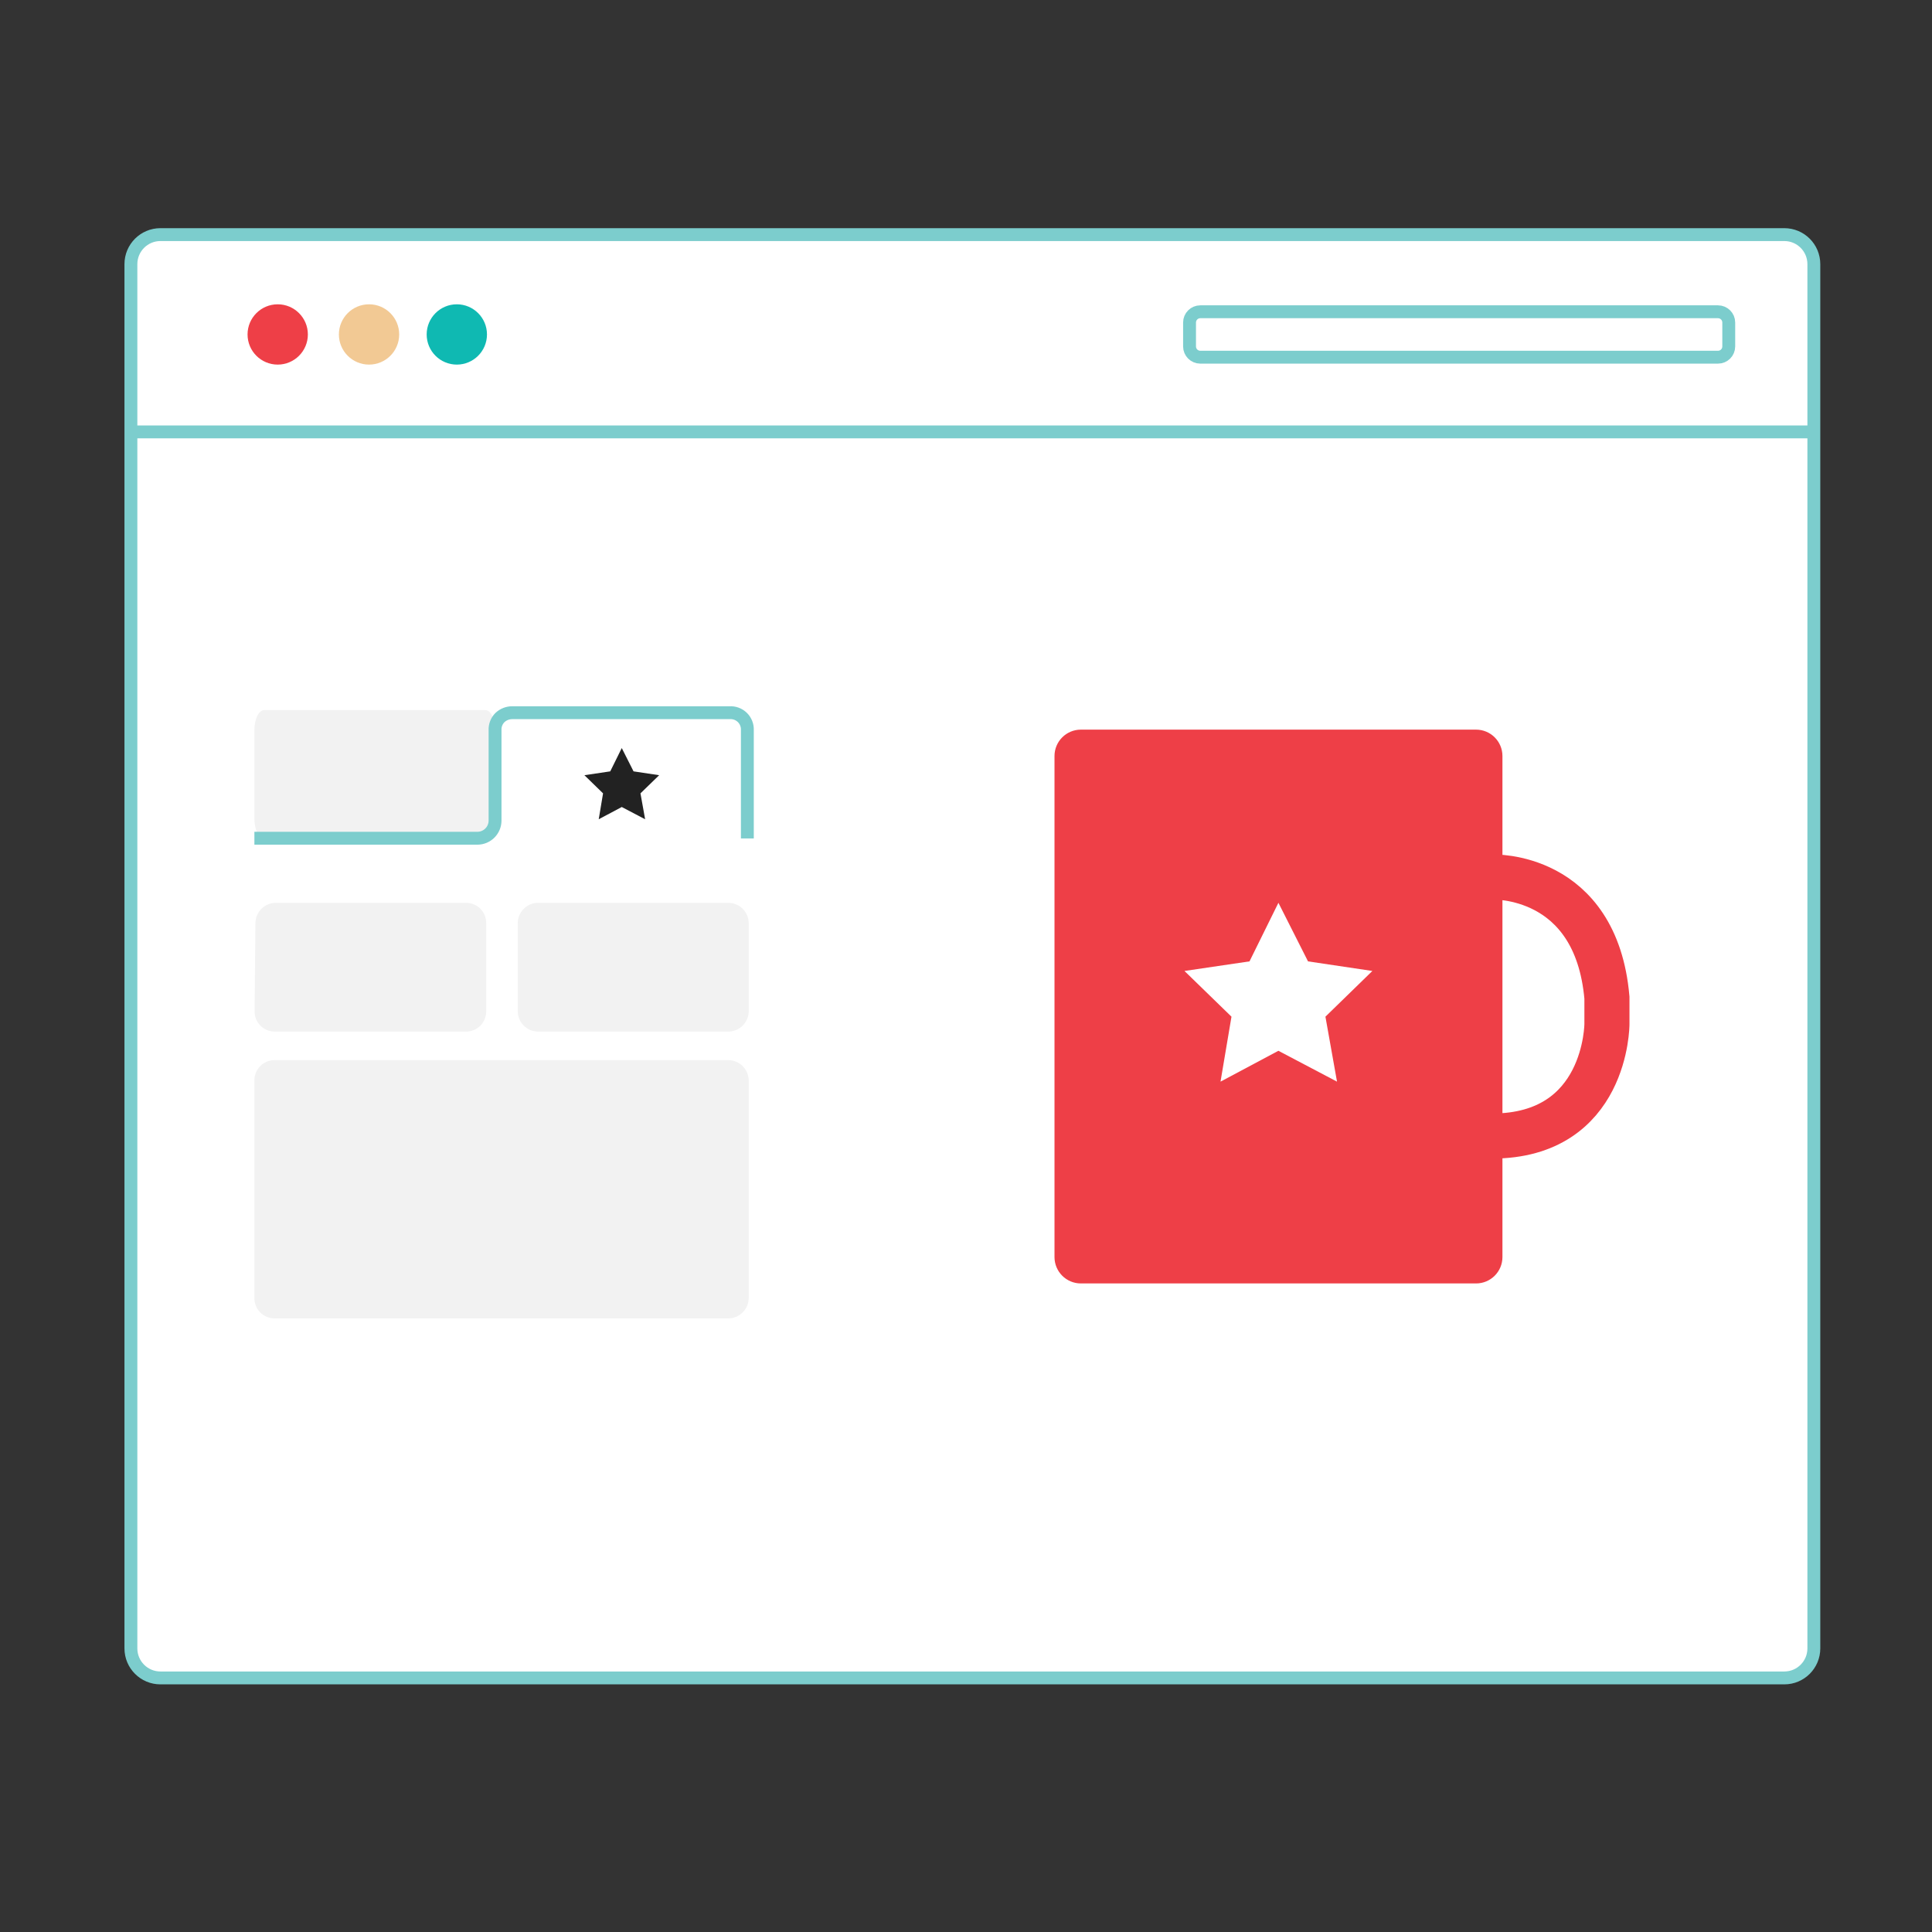 <svg width="180" height="180" viewBox="0 0 180 180" fill="none" xmlns="http://www.w3.org/2000/svg">
<rect x="0" y="0" width="180" height="180" fill="#333333" stroke="none"/>
<path d="M166.24 21.858H14.948C13.428 21.858 12.196 23.09 12.196 24.61V153.577C12.196 155.097 13.428 156.329 14.948 156.329H166.24C167.76 156.329 168.992 155.097 168.992 153.577V24.61C168.992 23.09 167.76 21.858 166.24 21.858Z" fill="white" stroke="#7CCDCD" stroke-width="1.2" stroke-miterlimit="10"/>
<path d="M25.873 33.969C27.425 33.969 28.683 32.712 28.683 31.16C28.683 29.609 27.425 28.351 25.873 28.351C24.322 28.351 23.064 29.609 23.064 31.16C23.064 32.712 24.322 33.969 25.873 33.969Z" fill="#EE3F47"/>
<path d="M42.561 33.969C44.112 33.969 45.37 32.712 45.37 31.16C45.37 29.609 44.112 28.351 42.561 28.351C41.01 28.351 39.752 29.609 39.752 31.16C39.752 32.712 41.01 33.969 42.561 33.969Z" fill="#0FB9B2"/>
<path d="M34.383 33.969C35.935 33.969 37.192 32.712 37.192 31.16C37.192 29.609 35.935 28.351 34.383 28.351C32.832 28.351 31.574 29.609 31.574 31.16C31.574 32.712 32.832 33.969 34.383 33.969Z" fill="#F2C994"/>
<path d="M160.062 29.047H111.829C111.276 29.047 110.827 29.495 110.827 30.049V32.277C110.827 32.831 111.276 33.279 111.829 33.279H160.062C160.616 33.279 161.064 32.831 161.064 32.277V30.049C161.064 29.495 160.616 29.047 160.062 29.047Z" stroke="#7CCDCD" stroke-width="1.2" stroke-miterlimit="10"/>
<path d="M12 40.239H169" stroke="#7CCDCD" stroke-width="1.2" stroke-miterlimit="10"/>
<path d="M24.62 66.158H45.216C45.727 66.158 46.135 67.001 46.135 68.074V76.246C46.135 77.286 45.727 78.161 45.216 78.161H24.62C24.11 78.161 23.701 77.318 23.701 76.246V68.023C23.701 67.001 24.103 66.158 24.62 66.158ZM25.68 84.111H43.422C43.672 84.111 43.919 84.16 44.149 84.257C44.379 84.354 44.588 84.496 44.763 84.674C44.938 84.852 45.075 85.064 45.167 85.296C45.259 85.528 45.304 85.776 45.299 86.026V94.198C45.304 94.448 45.259 94.696 45.167 94.928C45.075 95.16 44.938 95.371 44.763 95.55C44.588 95.728 44.379 95.87 44.149 95.967C43.919 96.063 43.672 96.113 43.422 96.113H25.597C25.348 96.113 25.1 96.063 24.87 95.967C24.64 95.87 24.431 95.728 24.256 95.55C24.081 95.371 23.944 95.16 23.852 94.928C23.76 94.696 23.715 94.448 23.72 94.198L23.797 86.026C23.797 85.524 23.994 85.041 24.347 84.683C24.699 84.325 25.178 84.119 25.68 84.111ZM50.119 84.111H67.841C68.349 84.111 68.837 84.313 69.196 84.672C69.555 85.031 69.757 85.518 69.757 86.026V94.198C69.757 94.706 69.555 95.193 69.196 95.552C68.837 95.911 68.349 96.113 67.841 96.113H50.119C49.617 96.105 49.138 95.899 48.785 95.541C48.433 95.183 48.236 94.7 48.236 94.198V86.026C48.236 85.524 48.433 85.041 48.785 84.683C49.138 84.325 49.617 84.119 50.119 84.111Z" fill="#F2F2F2"/>
<path d="M69.629 78.116V68.023C69.638 67.805 69.602 67.588 69.522 67.385C69.442 67.183 69.321 66.999 69.166 66.846C69.01 66.694 68.825 66.575 68.621 66.498C68.417 66.422 68.199 66.389 67.982 66.401H47.725C47.298 66.4 46.887 66.562 46.576 66.855C46.424 67.008 46.305 67.19 46.227 67.391C46.149 67.592 46.113 67.807 46.123 68.023V76.469C46.117 76.903 45.942 77.317 45.633 77.621C45.325 77.926 44.909 78.097 44.475 78.097H23.701" stroke="#7CCDCD" stroke-width="1.2" stroke-miterlimit="10"/>
<path d="M25.578 122.831H67.841C68.344 122.831 68.826 122.633 69.185 122.281C69.543 121.929 69.748 121.45 69.757 120.947V100.646C69.747 100.144 69.54 99.667 69.182 99.316C68.824 98.965 68.343 98.769 67.841 98.769H25.578C25.08 98.769 24.603 98.966 24.251 99.319C23.899 99.671 23.701 100.148 23.701 100.646V120.947C23.7 121.194 23.748 121.439 23.842 121.668C23.936 121.896 24.074 122.104 24.249 122.279C24.423 122.454 24.63 122.593 24.858 122.687C25.087 122.782 25.331 122.831 25.578 122.831Z" fill="#F2F2F2"/>
<path d="M56.855 71.866L54.448 72.224L56.185 73.915L55.782 76.329L57.928 75.186L60.105 76.329L59.67 73.915L61.413 72.224L59.026 71.866L57.928 69.695L56.855 71.866Z" fill="#222222"/>
<path d="M139.021 81.71C139.021 81.71 148.686 81.289 149.714 92.946V95.411C149.714 95.411 149.714 105.842 139.008 105.842" stroke="#EE3F47" stroke-width="4.2" stroke-miterlimit="10"/>
<path d="M137.521 67.978H100.703C99.346 67.978 98.245 69.079 98.245 70.436V117.117C98.245 118.475 99.346 119.575 100.703 119.575H137.521C138.878 119.575 139.979 118.475 139.979 117.117V70.436C139.979 69.079 138.878 67.978 137.521 67.978Z" fill="#EE3F47"/>
<path d="M116.413 89.569L110.354 90.463L114.734 94.721L113.713 100.773L119.107 97.9L124.566 100.773L123.487 94.721L127.86 90.463L121.865 89.569L119.107 84.111L116.413 89.569Z" fill="white"/>
</svg>
